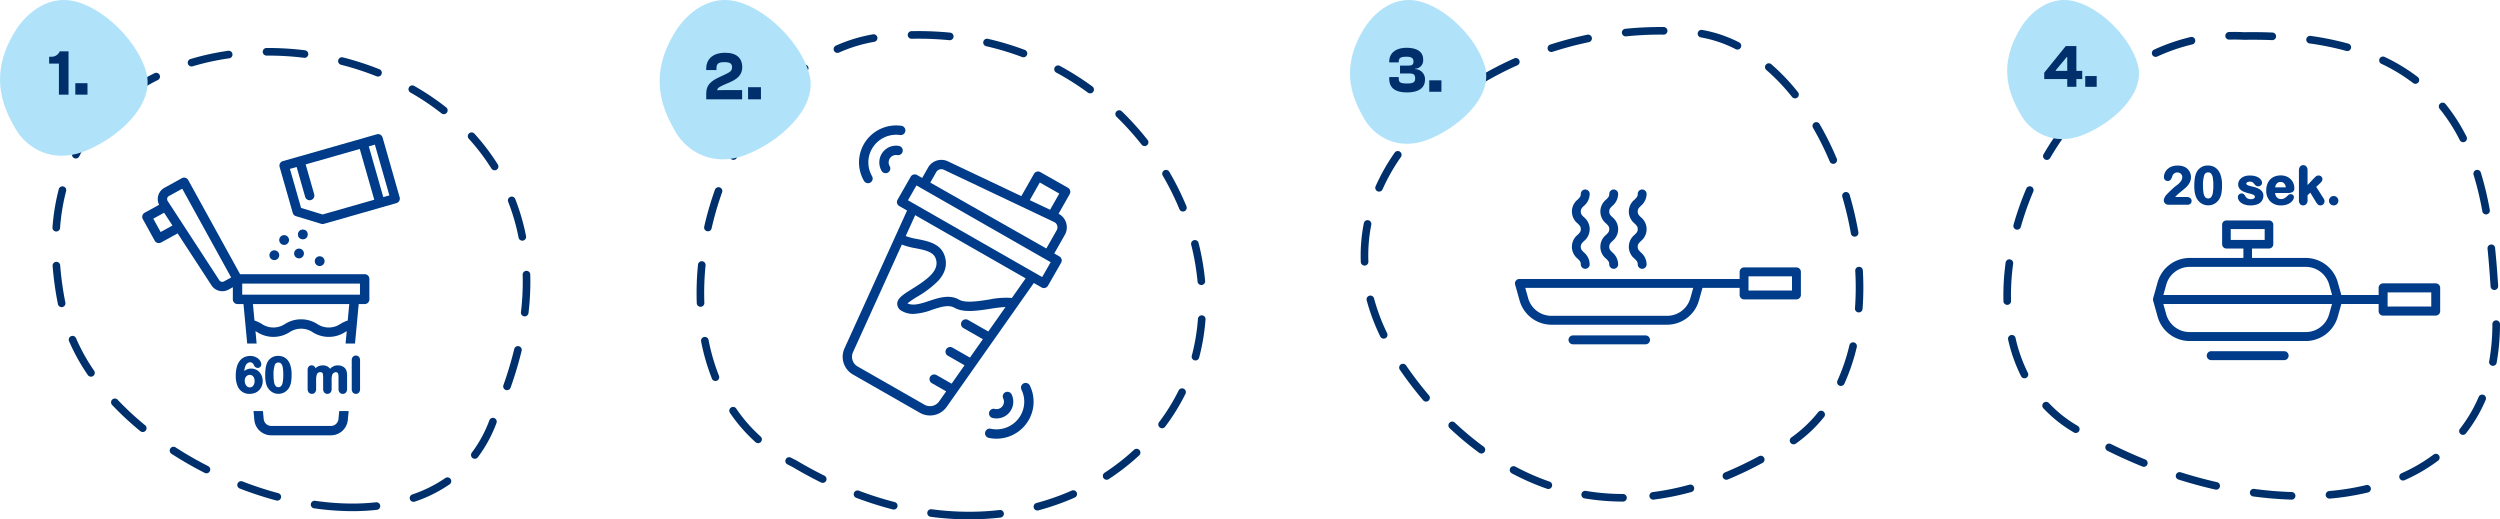 <svg xmlns="http://www.w3.org/2000/svg" width="657.418" height="136.572" viewBox="0 0 657.418 136.572">
  <g id="omelety" transform="translate(-1285.231 -1505.611)">
    <path id="Path_75" data-name="Path 75" d="M1377.9,1640.028h0a71.165,71.165,0,0,1-10.106-.75,1,1,0,0,1,.285-1.979,69.175,69.175,0,0,0,9.821.73h0a56.965,56.965,0,0,0,6.212-.332,1,1,0,0,1,.219,1.988A58.956,58.956,0,0,1,1377.9,1640.028Zm16.076-2.448a1,1,0,0,1-.321-1.948,34.8,34.8,0,0,0,8.677-4.31,1,1,0,1,1,1.139,1.644,36.808,36.808,0,0,1-9.175,4.561A1,1,0,0,1,1393.973,1637.58Zm-35.827-.319a1,1,0,0,1-.26-.035,95.344,95.344,0,0,1-9.6-3.144,1,1,0,1,1,.721-1.865,93.317,93.317,0,0,0,9.4,3.078,1,1,0,0,1-.259,1.966Zm-18.629-7.185a1,1,0,0,1-.453-.109,98.273,98.273,0,0,1-8.756-5.032,1,1,0,0,1,1.085-1.68,96.243,96.243,0,0,0,8.577,4.93,1,1,0,0,1-.454,1.892Zm70.572-3.82a1,1,0,0,1-.8-1.6,33.547,33.547,0,0,0,4.62-8.5,1,1,0,1,1,1.873.7,35.544,35.544,0,0,1-4.9,9.008A1,1,0,0,1,1410.088,1626.255Zm-87.323-7.038a1,1,0,0,1-.632-.226,79.076,79.076,0,0,1-7.42-6.885,1,1,0,1,1,1.454-1.373,77.083,77.083,0,0,0,7.232,6.71,1,1,0,0,1-.634,1.774Zm95.787-11a1,1,0,0,1-.942-1.335,97.114,97.114,0,0,0,2.844-9.477,1,1,0,1,1,1.943.473,99.037,99.037,0,0,1-2.9,9.673A1,1,0,0,1,1418.552,1608.212Zm-109.4-3.552a1,1,0,0,1-.826-.435,52.365,52.365,0,0,1-4.94-8.9,1,1,0,1,1,1.838-.789,50.348,50.348,0,0,0,4.752,8.558,1,1,0,0,1-.824,1.565Zm114.061-15.855a1.03,1.03,0,0,1-.117-.007,1,1,0,0,1-.877-1.109,68.455,68.455,0,0,0,.452-9.838,1,1,0,0,1,.971-1.028h.029a1,1,0,0,1,1,.972,70.468,70.468,0,0,1-.465,10.127A1,1,0,0,1,1423.209,1588.805Zm-121.778-2.434a1,1,0,0,1-.98-.805,84.638,84.638,0,0,1-1.392-10.018,1,1,0,1,1,1.994-.151,82.64,82.64,0,0,0,1.359,9.78,1,1,0,0,1-.982,1.195Zm121.143-17.477a1,1,0,0,1-.98-.808,54.555,54.555,0,0,0-2.74-9.416,1,1,0,1,1,1.862-.731,56.551,56.551,0,0,1,2.841,9.762,1,1,0,0,1-.982,1.193Zm-122.553-2.411c-.025,0-.05,0-.075,0a1,1,0,0,1-.923-1.071,55.843,55.843,0,0,1,1.647-10.036,1,1,0,1,1,1.934.508,53.849,53.849,0,0,0-1.587,9.676A1,1,0,0,1,1300.021,1566.484Zm115.271-16.095a1,1,0,0,1-.849-.47,55.15,55.15,0,0,0-5.932-7.812,1,1,0,1,1,1.48-1.345,57.158,57.158,0,0,1,6.147,8.1,1,1,0,0,1-.847,1.531Zm-110.131-3.1a1,1,0,0,1-.891-1.452,45.376,45.376,0,0,1,5.605-8.526,1,1,0,1,1,1.536,1.28,43.376,43.376,0,0,0-5.358,8.149A1,1,0,0,1,1305.161,1547.29Zm96.775-11.657a1,1,0,0,1-.618-.215,65.608,65.608,0,0,0-8.171-5.484,1,1,0,1,1,.989-1.739,67.618,67.618,0,0,1,8.42,5.652,1,1,0,0,1-.62,1.785Zm-84.1-3.6a1,1,0,0,1-.612-1.791,52.213,52.213,0,0,1,8.634-5.392,1,1,0,0,1,.892,1.79,50.21,50.21,0,0,0-8.3,5.184A1,1,0,0,1,1317.838,1532.036Zm66.792-6.29a1,1,0,0,1-.37-.071,76.311,76.311,0,0,0-9.383-3.041,1,1,0,0,1,.493-1.938,78.3,78.3,0,0,1,9.63,3.121,1,1,0,0,1-.37,1.929Zm-49.031-2.657a1,1,0,0,1-.287-1.958,67.86,67.86,0,0,1,9.907-2.165,1,1,0,1,1,.282,1.98,65.857,65.857,0,0,0-9.614,2.1A1,1,0,0,1,1335.6,1523.089Zm29.7-2.27a1.008,1.008,0,0,1-.124-.008,77.342,77.342,0,0,0-9.426-.582c-.143,0-.284,0-.428,0a1,1,0,0,1-.005-2,79.56,79.56,0,0,1,10.1.6,1,1,0,0,1-.121,1.993Z" fill="#00306b"/>
    <path id="Path_76" data-name="Path 76" d="M1289.463,1513.411c-7.11,11.2-3.973,19.715.048,26.411,2.744,4.568,9.288,8.825,17.682,5.663s19.119-12.032,16.439-21.116-13.242-18.574-21.344-18.753S1289.463,1513.411,1289.463,1513.411Z" fill="#b0e3fa"/>
    <g id="_1." data-name=" 1." style="mix-blend-mode: normal;isolation: isolate">
      <g id="Group_135" data-name="Group 135" style="mix-blend-mode: normal;isolation: isolate">
        <path id="Path_367" data-name="Path 367" d="M1300.72,1530.5v-8.159h-2.567v-1.819h.51a2.3,2.3,0,0,0,2.278-1.411h2.312V1530.5Z" fill="#002f6b"/>
        <path id="Path_368" data-name="Path 368" d="M1305.038,1530.5v-3.009h3.2v3.009Z" fill="#002f6b"/>
      </g>
    </g>
    <g id="Group_21" data-name="Group 21">
      <path id="Path_77" data-name="Path 77" d="M1370.464,1574.833a1.288,1.288,0,1,0-1.711.625A1.288,1.288,0,0,0,1370.464,1574.833Z" fill="#003c89"/>
      <path id="Path_78" data-name="Path 78" d="M1356.829,1573.89a1.287,1.287,0,1,0-.623-1.711A1.287,1.287,0,0,0,1356.829,1573.89Z" fill="#003c89"/>
      <path id="Path_79" data-name="Path 79" d="M1362.7,1571.726a1.287,1.287,0,1,0,1.711-.622h0A1.288,1.288,0,0,0,1362.7,1571.726Z" fill="#003c89"/>
      <path id="Path_80" data-name="Path 80" d="M1361.115,1569.273a1.288,1.288,0,1,0-1.711.625A1.288,1.288,0,0,0,1361.115,1569.273Z" fill="#003c89"/>
      <circle id="Ellipse_15" data-name="Ellipse 15" cx="1.287" cy="1.287" r="1.287" transform="translate(1363.582 1565.972)" fill="#003c89"/>
      <path id="Path_81" data-name="Path 81" d="M1385.842,1541.777a1.233,1.233,0,0,0-1.523-.849h0l-20.559,5.875h-.028l-4.122,1.178a1.235,1.235,0,0,0-.848,1.527h0l3.455,12.1a1.234,1.234,0,0,0,.829.842l6.652,2.024a1.263,1.263,0,0,0,.7.006l15.119-4.32h0l3.965-1.132a1.235,1.235,0,0,0,.849-1.525h0Zm-15.776,20.233-5.66-1.721-2.934-10.263,1.763-.505,2.241,7.849a1.239,1.239,0,0,0,1.187.9,1.178,1.178,0,0,0,.339-.048,1.234,1.234,0,0,0,.851-1.524v0l-2.243-7.849,14.229-4.066,3.813,13.349Zm15.961-4.562-3.815-13.349,1.6-.455,3.813,13.349Z" fill="#003c89"/>
    </g>
    <g id="_200_ml" data-name=" 200 ml" style="mix-blend-mode: normal;isolation: isolate">
      <g id="Group_136" data-name="Group 136" style="mix-blend-mode: normal;isolation: isolate">
        <path id="Path_369" data-name="Path 369" d="M1350.887,1609.187a3.288,3.288,0,0,1-3.235-2.2,6.935,6.935,0,0,1-.426-2.575,8.773,8.773,0,0,1,.255-2.2,4.752,4.752,0,0,1,.749-1.646,3.257,3.257,0,0,1,1.207-1.008,3.662,3.662,0,0,1,1.6-.341,3.324,3.324,0,0,1,1.535.344,2.634,2.634,0,0,1,1.018.862,1.858,1.858,0,0,1,.353,1.027.907.907,0,0,1-.257.628.88.88,0,0,1-.668.284,1.042,1.042,0,0,1-.63-.212,1.2,1.2,0,0,1-.415-.573,1.092,1.092,0,0,0-.384-.506.987.987,0,0,0-.6-.188,1.1,1.1,0,0,0-.555.163,1.51,1.51,0,0,0-.489.457,3.765,3.765,0,0,0-.462,1.678,2.682,2.682,0,0,1,1.8-.643,2.972,2.972,0,0,1,1.2.244,2.894,2.894,0,0,1,.97.7,3.154,3.154,0,0,1,.64,1.056,3.614,3.614,0,0,1,.223,1.259,3.5,3.5,0,0,1-.438,1.736,3.147,3.147,0,0,1-1.23,1.227A3.581,3.581,0,0,1,1350.887,1609.187Zm.025-4.995a1.22,1.22,0,0,0-.637.179,1.324,1.324,0,0,0-.494.519,1.687,1.687,0,0,0-.191.82,2.019,2.019,0,0,0,.4,1.29,1.137,1.137,0,0,0,.938.484,1.079,1.079,0,0,0,.883-.439,1.925,1.925,0,0,0,.369-1.233,2.089,2.089,0,0,0-.175-.9,1.252,1.252,0,0,0-.457-.541A1.143,1.143,0,0,0,1350.912,1604.192Z" fill="#003c89"/>
        <path id="Path_370" data-name="Path 370" d="M1349.211,1603.769a2.866,2.866,0,0,1,.94-.762,2.543,2.543,0,0,1,1.136-.248,2.719,2.719,0,0,1,1.114.226,2.681,2.681,0,0,1,.9.64,2.926,2.926,0,0,1,.593.982,3.352,3.352,0,0,1,.21,1.18,3.253,3.253,0,0,1-.41,1.625,2.9,2.9,0,0,1-1.142,1.139,3.336,3.336,0,0,1-1.66.409,3.061,3.061,0,0,1-3.025-2.059,6.713,6.713,0,0,1-.409-2.491,8.5,8.5,0,0,1,.247-2.146,4.5,4.5,0,0,1,.711-1.567,3.019,3.019,0,0,1,1.124-.94,3.423,3.423,0,0,1,1.5-.318,3.086,3.086,0,0,1,1.431.318,2.407,2.407,0,0,1,.934.787,1.635,1.635,0,0,1,.314.9.675.675,0,0,1-.2.473.65.65,0,0,1-.5.212.811.811,0,0,1-.495-.168.967.967,0,0,1-.337-.466,1.333,1.333,0,0,0-.463-.613,1.219,1.219,0,0,0-.737-.231,1.32,1.32,0,0,0-.669.193,1.735,1.735,0,0,0-.562.524A4.9,4.9,0,0,0,1349.211,1603.769Zm1.714,3.941a1.3,1.3,0,0,0,1.06-.523,2.139,2.139,0,0,0,.419-1.375,2.291,2.291,0,0,0-.2-.993,1.492,1.492,0,0,0-.539-.635,1.386,1.386,0,0,0-.756-.219,1.467,1.467,0,0,0-.752.21,1.534,1.534,0,0,0-.577.606,1.88,1.88,0,0,0-.22.929,2.251,2.251,0,0,0,.445,1.429A1.359,1.359,0,0,0,1350.925,1607.71Z" fill="#003c89"/>
        <path id="Path_371" data-name="Path 371" d="M1358.453,1609.175a3.136,3.136,0,0,1-1.861-.589,3.562,3.562,0,0,1-1.231-1.609,5.924,5.924,0,0,1-.3-1.217,9.96,9.96,0,0,1-.094-1.414,13.464,13.464,0,0,1,.1-1.756,5.867,5.867,0,0,1,.331-1.373,3.06,3.06,0,0,1,3-2.016,3.411,3.411,0,0,1,1.271.228,2.942,2.942,0,0,1,1.013.673,3.806,3.806,0,0,1,.727,1.077,7.523,7.523,0,0,1,.5,3.059,11.1,11.1,0,0,1-.13,1.828,4.421,4.421,0,0,1-.495,1.432,3.363,3.363,0,0,1-1.2,1.239A3.169,3.169,0,0,1,1358.453,1609.175Zm-.025-8.233a.95.95,0,0,0-.954.7,7.546,7.546,0,0,0-.311,2.52,11.038,11.038,0,0,0,.136,1.914,2.268,2.268,0,0,0,.419,1.047,1,1,0,0,0,1.461-.013,2.311,2.311,0,0,0,.416-1.058,11.678,11.678,0,0,0,.13-1.941,10.409,10.409,0,0,0-.136-1.859,2.129,2.129,0,0,0-.418-1.009A.927.927,0,0,0,1358.428,1600.942Z" fill="#003c89"/>
        <path id="Path_372" data-name="Path 372" d="M1361.691,1604.238a10.973,10.973,0,0,1-.127,1.791,4.18,4.18,0,0,1-.47,1.357,3.12,3.12,0,0,1-1.117,1.156,3.029,3.029,0,0,1-3.253-.14,3.323,3.323,0,0,1-1.153-1.51,5.667,5.667,0,0,1-.289-1.165,9.759,9.759,0,0,1-.091-1.381,13.21,13.21,0,0,1,.1-1.726,5.713,5.713,0,0,1,.318-1.321,2.839,2.839,0,0,1,2.793-1.872,3.2,3.2,0,0,1,1.187.212,2.731,2.731,0,0,1,.936.622,3.563,3.563,0,0,1,.682,1.013A7.268,7.268,0,0,1,1361.691,1604.238Zm-1.74-.127a10.6,10.6,0,0,0-.139-1.9,2.349,2.349,0,0,0-.47-1.117,1.15,1.15,0,0,0-.914-.378,1.175,1.175,0,0,0-1.165.845,7.691,7.691,0,0,0-.327,2.6,11.187,11.187,0,0,0,.14,1.955,2.442,2.442,0,0,0,.47,1.152,1.225,1.225,0,0,0,1.809-.016,2.518,2.518,0,0,0,.463-1.162A11.81,11.81,0,0,0,1359.951,1604.111Z" fill="#003c89"/>
        <path id="Path_373" data-name="Path 373" d="M1375.37,1609.187a1.054,1.054,0,0,1-.812-.349,1.4,1.4,0,0,1-.31-.969v-2.913a6.6,6.6,0,0,0-.045-.865.8.8,0,0,0-.2-.442.6.6,0,0,0-.468-.155.928.928,0,0,0-.526.166,1.151,1.151,0,0,0-.4.458,4.051,4.051,0,0,0-.166,1.447v2.3a1.4,1.4,0,0,1-.307.971,1.058,1.058,0,0,1-.821.347,1.039,1.039,0,0,1-.807-.348,1.411,1.411,0,0,1-.3-.97v-2.761a8.573,8.573,0,0,0-.043-.988.877.877,0,0,0-.189-.474.557.557,0,0,0-.449-.152.894.894,0,0,0-.915.452,3.936,3.936,0,0,0-.249,1.581v2.342a1.42,1.42,0,0,1-.3.966,1.039,1.039,0,0,1-.814.352,1.054,1.054,0,0,1-.812-.349,1.4,1.4,0,0,1-.31-.969v-4.957a1.306,1.306,0,0,1,.282-.893.976.976,0,0,1,.764-.33,1.031,1.031,0,0,1,.753.3,1,1,0,0,1,.261.462,2.93,2.93,0,0,1,.681-.476,2.789,2.789,0,0,1,1.244-.277,2.508,2.508,0,0,1,1.233.289,2.162,2.162,0,0,1,.691.613,3.047,3.047,0,0,1,.81-.62,2.621,2.621,0,0,1,1.214-.282,2.777,2.777,0,0,1,1.333.306,2.014,2.014,0,0,1,.864.9,3.829,3.829,0,0,1,.245,1.578v3.383a1.4,1.4,0,0,1-.306.971A1.06,1.06,0,0,1,1375.37,1609.187Z" fill="#003c89"/>
        <path id="Path_374" data-name="Path 374" d="M1372.215,1605.565v2.3a1.18,1.18,0,0,1-.248.819.838.838,0,0,1-.653.272.814.814,0,0,1-.638-.272,1.194,1.194,0,0,1-.245-.819v-2.761a8.789,8.789,0,0,0-.044-1.016,1.1,1.1,0,0,0-.241-.593.772.772,0,0,0-.622-.232,1.106,1.106,0,0,0-1.121.584,4.123,4.123,0,0,0-.269,1.676v2.342a1.2,1.2,0,0,1-.245.816.819.819,0,0,1-.644.275.834.834,0,0,1-.645-.275,1.179,1.179,0,0,1-.25-.816v-4.957a1.086,1.086,0,0,1,.225-.743.756.756,0,0,1,.594-.253.808.808,0,0,1,.593.237.888.888,0,0,1,.238.657v.165a3.038,3.038,0,0,1,.965-.794,2.55,2.55,0,0,1,1.143-.254,2.277,2.277,0,0,1,1.123.261,2.051,2.051,0,0,1,.775.787,3.012,3.012,0,0,1,.939-.79,2.394,2.394,0,0,1,1.111-.258,2.533,2.533,0,0,1,1.225.28,1.773,1.773,0,0,1,.768.8,3.665,3.665,0,0,1,.222,1.479v3.383a1.185,1.185,0,0,1-.247.819.908.908,0,0,1-1.3,0,1.179,1.179,0,0,1-.25-.816v-2.913a6.641,6.641,0,0,0-.048-.9,1.023,1.023,0,0,0-.257-.564.818.818,0,0,0-.635-.229,1.161,1.161,0,0,0-.651.2,1.393,1.393,0,0,0-.479.546A4.364,4.364,0,0,0,1372.215,1605.565Z" fill="#003c89"/>
        <path id="Path_375" data-name="Path 375" d="M1378.81,1609.187a1,1,0,0,1-.789-.35,1.367,1.367,0,0,1-.294-.929v-7.516a1.386,1.386,0,0,1,.287-.936,1.007,1.007,0,0,1,.8-.345,1.042,1.042,0,0,1,.8.337,1.361,1.361,0,0,1,.3.944v7.516a1.347,1.347,0,0,1-.3.944A1.048,1.048,0,0,1,1378.81,1609.187Z" fill="#003c89"/>
        <path id="Path_376" data-name="Path 376" d="M1377.953,1607.908v-7.516a1.164,1.164,0,0,1,.232-.787.787.787,0,0,1,.625-.268.82.82,0,0,1,.635.264,1.138,1.138,0,0,1,.241.791v7.516a1.128,1.128,0,0,1-.244.79.82.82,0,0,1-.632.262.782.782,0,0,1-.619-.272A1.154,1.154,0,0,1,1377.953,1607.908Z" fill="#003c89"/>
      </g>
    </g>
    <g id="Group_22" data-name="Group 22">
      <path id="Path_82" data-name="Path 82" d="M1374.438,1613.708l-.2,2.094a1.993,1.993,0,0,1-1.993,1.816h-15.677a1.994,1.994,0,0,1-1.993-1.814l-.2-2.1h-2.481l.219,2.325a4.452,4.452,0,0,0,4.45,4.053h15.681a4.451,4.451,0,0,0,4.451-4.053l.219-2.325Z" fill="#003c89"/>
      <path id="Path_83" data-name="Path 83" d="M1346.457,1584.341a1.233,1.233,0,0,0,1.231,1.233h1.574l.974,10.38h2.479l-.3-3.263c.147.08.294.168.45.261a7.908,7.908,0,0,0,8.537,0,5.464,5.464,0,0,1,6.022,0,7.911,7.911,0,0,0,8.539,0c.156-.093.3-.181.448-.261l-.305,3.262h2.481l.972-10.38h1.572a1.234,1.234,0,0,0,1.235-1.233v-5.393a1.235,1.235,0,0,0-1.235-1.235h-32.767l-13.637-24.754a1.235,1.235,0,0,0-1.679-.486l-4.577,2.523a3.389,3.389,0,0,0-1.406,4.467l-3.792,2.09a1.236,1.236,0,0,0-.486,1.677l3.123,5.667a1.234,1.234,0,0,0,.738.591,1.332,1.332,0,0,0,.343.048,1.246,1.246,0,0,0,.6-.154l4.349-2.4,8.907,13.671a3.406,3.406,0,0,0,2.854,1.536,3.363,3.363,0,0,0,1.626-.419l1.138-.627Zm30.213,5.553a8.748,8.748,0,0,0-1.972.934,5.46,5.46,0,0,1-6.02,0,7.907,7.907,0,0,0-8.539,0,5.46,5.46,0,0,1-6.02,0,8.748,8.748,0,0,0-1.969-.934l-.406-4.32h25.331Zm-27.745-9.711h30.967v2.923h-30.966Zm-21.453-13.56-1.932-3.506,2.849-1.568,2.19,3.363Zm16.653,12.99a.923.923,0,0,1-1.216-.3l-13.581-20.841a.925.925,0,0,1,.271-1.279c.018-.012.038-.023.057-.034l3.5-1.925,12.859,23.343Z" fill="#003c89"/>
    </g>
    <path id="Path_84" data-name="Path 84" d="M1872.744,1514.007c.886,0,1.749.022,2.638.069.729-.011,1.464-.017,2.186-.017h.01c1.767,0,3.519.035,5.208.105a1,1,0,0,1-.041,2h-.042c-1.661-.069-3.386-.1-5.125-.1h-.01c-.722,0-1.458.006-2.188.018h-.034l-.034,0c-.866-.046-1.706-.068-2.567-.068-.432,0-.87.006-1.3.017a1,1,0,0,1-.054-2C1871.838,1514.013,1872.294,1514.007,1872.744,1514.007Zm19.956,1.034a1.011,1.011,0,0,1,.14.01,78.328,78.328,0,0,1,9.919,2.024,1,1,0,1,1-.532,1.928,76.326,76.326,0,0,0-9.665-1.971,1,1,0,0,1,.138-1.99Zm-31.182.275a1,1,0,0,1,.23,1.973,49.6,49.6,0,0,0-9.249,3.2,1,1,0,0,1-.835-1.817,51.6,51.6,0,0,1,9.623-3.326A1,1,0,0,1,1861.519,1515.316Zm50.352,5.159a1,1,0,0,1,.426.1,47.889,47.889,0,0,1,8.719,5.281,1,1,0,0,1-1.218,1.587,45.894,45.894,0,0,0-8.355-5.059,1,1,0,0,1,.427-1.9Zm-68.445,3.085a1,1,0,0,1,.574,1.82,62.07,62.07,0,0,0-7.572,6.27,1,1,0,0,1-1.391-1.437,64.076,64.076,0,0,1,7.817-6.472A1,1,0,0,1,1843.426,1523.56Zm84.133,9.041a1,1,0,0,1,.777.37,47.686,47.686,0,0,1,5.516,8.574,1,1,0,1,1-1.786.9,45.678,45.678,0,0,0-5.283-8.214,1,1,0,0,1,.776-1.63Zm-98.483,4.782a1,1,0,0,1,.79,1.613,75.807,75.807,0,0,0-5.514,8.177,1,1,0,1,1-1.727-1.009,77.814,77.814,0,0,1,5.661-8.393A1,1,0,0,1,1829.076,1537.382Zm107.577,12.892a1,1,0,0,1,.955.706,84.4,84.4,0,0,1,2.361,9.834,1,1,0,0,1-1.968.358,82.422,82.422,0,0,0-2.3-9.6,1,1,0,0,1,.956-1.295ZM1819,1554.6a1,1,0,0,1,.92,1.392,77.12,77.12,0,0,0-3.28,9.3,1,1,0,0,1-1.925-.542,79.119,79.119,0,0,1,3.365-9.546A1,1,0,0,1,1819,1554.6Zm121.364,15.3a1,1,0,0,1,.993.9c.3,2.9.551,5.987.811,10.005a1,1,0,1,1-2,.129c-.258-3.992-.506-7.054-.8-9.928a1,1,0,0,1,1-1.1Zm-126.73,3.909a1,1,0,0,1,.992,1.134,61.338,61.338,0,0,0-.556,9.813,1,1,0,0,1-.973,1.026h-.027a1,1,0,0,1-1-.974,63.342,63.342,0,0,1,.573-10.134A1,1,0,0,1,1813.636,1573.8Zm128.013,16.046h0a1,1,0,0,1,1,1,57.973,57.973,0,0,1-.876,10.125,1,1,0,1,1-1.968-.355,55.992,55.992,0,0,0,.844-9.775A1,1,0,0,1,1941.649,1589.85Zm-127.372,3.839a1,1,0,0,1,.974.78,40.091,40.091,0,0,0,3.246,9.175,1,1,0,0,1-1.786.9,42.091,42.091,0,0,1-3.41-9.632,1,1,0,0,1,.976-1.221Zm123.69,15.681a1,1,0,0,1,.919,1.392,39.318,39.318,0,0,1-5.189,8.818,1,1,0,1,1-1.575-1.233,37.316,37.316,0,0,0,4.924-8.37A1,1,0,0,1,1937.967,1609.37Zm-114.677,1.906a1,1,0,0,1,.73.316,33.178,33.178,0,0,0,7.048,5.688l.547.329a1,1,0,1,1-1.026,1.717l-.555-.334a35.185,35.185,0,0,1-7.472-6.032,1,1,0,0,1,.729-1.684Zm16.586,10.984a1,1,0,0,1,.445.1c2.954,1.469,6,2.84,9.046,4.075a1,1,0,0,1-.751,1.854c-3.1-1.254-6.186-2.646-9.185-4.138a1,1,0,0,1,.446-1.9Zm85.906,2.677a1,1,0,0,1,.6,1.8,45.156,45.156,0,0,1-8.813,5.145,1,1,0,0,1-.813-1.828,43.145,43.145,0,0,0,8.423-4.915A1,1,0,0,1,1925.781,1624.937Zm-67.386,4.819a1,1,0,0,1,.3.047c3.175,1,6.394,1.879,9.567,2.6a1,1,0,0,1-.443,1.95c-3.227-.734-6.5-1.623-9.727-2.644a1,1,0,0,1,.3-1.954Zm49.3,3.384a1,1,0,0,1,.232,1.973,69.567,69.567,0,0,1-10.009,1.609,1,1,0,1,1-.177-1.992,67.56,67.56,0,0,0,9.72-1.562A1.007,1.007,0,0,1,1907.7,1633.14Zm-29.818,1.021a1,1,0,0,1,.134.009,97.429,97.429,0,0,0,9.859.825,1,1,0,0,1-.031,2h-.032a99.49,99.49,0,0,1-10.063-.842,1,1,0,0,1,.132-1.991Z" fill="#00306b"/>
    <path id="Path_85" data-name="Path 85" d="M1816.83,1512.578c-6.35,10-3.548,17.6.043,23.585,2.45,4.078,8.295,7.879,15.79,5.055s17.074-10.745,14.68-18.855-11.827-16.589-19.06-16.749S1816.83,1512.578,1816.83,1512.578Z" fill="#b0e3fa"/>
    <g id="_4." data-name=" 4." style="mix-blend-mode: normal;isolation: isolate">
      <g id="Group_137" data-name="Group 137" style="mix-blend-mode: normal;isolation: isolate">
        <path id="Path_377" data-name="Path 377" d="M1828.849,1528.441v-2.033H1822.8v-1.681l5.666-7.011h2.785v6.532h1.537v2.16h-1.537v2.033Zm0-4.193v-3.619h-.145l-2.881,3.458v.161Z" fill="#002f6b"/>
        <path id="Path_378" data-name="Path 378" d="M1833.582,1528.441v-2.833h3.009v2.833Z" fill="#002f6b"/>
      </g>
    </g>
    <path id="Path_97" data-name="Path 97" d="M1566.066,1554.988l-7.257-4.121a1.226,1.226,0,0,0-1.671.457l0,0-3.33,5.862-19.32-9.156a4.026,4.026,0,0,0-5.2,1.643l-1.55,2.73-1.352-.773a1.229,1.229,0,0,0-1.675.456l-3.451,6.037a1.223,1.223,0,0,0,.448,1.67l.008.005,2.047,1.171-16.444,36.224a5.376,5.376,0,0,0,2.235,6.919l17.549,10.037h0a5.38,5.38,0,0,0,7.1-1.582l2.558-3.636a1.118,1.118,0,0,0,.149-.2l.015-.03,4.655-6.616a1.156,1.156,0,0,0,.153-.209l.017-.034,4.659-6.624a1.048,1.048,0,0,0,.144-.2l.013-.024,10.527-14.962,2.047,1.171a1.229,1.229,0,0,0,1.675-.456l3.453-6.037a1.227,1.227,0,0,0-.456-1.675l-1.346-.769,2.781-4.9a4.009,4.009,0,0,0-1.506-5.466c-.048-.027-.1-.053-.145-.078l2.937-5.169A1.228,1.228,0,0,0,1566.066,1554.988Zm-33.875,56.175a2.932,2.932,0,0,1-3.871.863h0l-17.552-10.041a2.93,2.93,0,0,1-1.219-3.772l12.84-28.287a18.455,18.455,0,0,0,3.585.958c2.375.467,4.618.911,5.275,2.6,1.229,3.167-2.05,5.537-6.134,8.086-2.4,1.5-3.979,2.487-3.948,3.989a2.168,2.168,0,0,0,1.275,1.858,5.809,5.809,0,0,0,2.943.745,16.255,16.255,0,0,0,4.943-1.081c2.23-.736,4.336-1.43,5.9-.536,2.37,1.354,5.979.8,9.468.265a38.5,38.5,0,0,1,3.961-.476l-4.539,6.454-5.3-3.027a1.228,1.228,0,0,0-1.278,2.1c.019.012.039.023.059.034l5.094,2.913-3.4,4.84-4.614-2.639a1.228,1.228,0,0,0-1.219,2.131l4.414,2.525-3.4,4.837-3.945-2.246a1.228,1.228,0,1,0-1.279,2.1l.06.034,3.735,2.138Zm19.13-27.2a21.4,21.4,0,0,0-6,.42c-2.93.45-6.252.96-7.877.03-2.512-1.438-5.367-.5-7.886.336-2.136.7-4.157,1.371-5.7.641a24.177,24.177,0,0,1,2.553-1.74,26.307,26.307,0,0,0,5.531-4.187c1.979-2.177,2.514-4.489,1.591-6.868-1.145-2.952-4.3-3.574-7.087-4.123a17.133,17.133,0,0,1-3.044-.786l2.493-5.492,29.049,16.614Zm7.968-5.5-20.332-11.628-13.01-7.443h0l-1.953-1.117,2.233-3.905,35.294,20.188Zm3.817-12.308-2.721,4.794-30.519-17.326,1.552-2.734a1.562,1.562,0,0,1,2.017-.635l28.986,13.735a1.552,1.552,0,0,1,.739,2.067c-.017.035-.035.069-.054.1Zm-1.737-5.386-5.337-2.53,2.633-4.635,5.122,2.909Z" fill="#003c89"/>
    <path id="Path_98" data-name="Path 98" d="M1540.044,1642.183h0a77.545,77.545,0,0,1-10.1-.672,1,1,0,1,1,.262-1.983,75.552,75.552,0,0,0,9.839.655h0a70.785,70.785,0,0,0,8.063-.458,1,1,0,1,1,.229,1.987A72.777,72.777,0,0,1,1540.044,1642.183Zm17.993-2.329a1,1,0,0,1-.258-1.966,63.835,63.835,0,0,0,9.276-3.27,1,1,0,0,1,.81,1.829,65.822,65.822,0,0,1-9.568,3.372A1,1,0,0,1,1558.036,1639.854Zm-37.776-.245a1,1,0,0,1-.25-.032,92.632,92.632,0,0,1-9.631-3.058,1,1,0,0,1,.707-1.871,90.62,90.62,0,0,0,9.422,2.992,1,1,0,0,1-.248,1.969Zm-18.689-7.024a1,1,0,0,1-.443-.1c-2.494-1.236-5.01-2.6-7.48-4.069-.453-.221-.907-.452-1.349-.687a1,1,0,1,1,.938-1.766c.434.23.879.457,1.324.673l.037.018.035.021c2.438,1.447,4.922,2.8,7.383,4.018a1,1,0,0,1-.445,1.9Zm74.67-.815a1,1,0,0,1-.547-1.838,58.462,58.462,0,0,0,7.746-6.036,1,1,0,0,1,1.359,1.468,60.468,60.468,0,0,1-8.011,6.243A1,1,0,0,1,1576.241,1631.771Zm-91.662-9.624a1,1,0,0,1-.667-.255,42.1,42.1,0,0,1-6.72-7.7,1,1,0,1,1,1.654-1.124,40.1,40.1,0,0,0,6.4,7.333,1,1,0,0,1-.667,1.745Zm106.244-3.917a1,1,0,0,1-.8-1.6,52.478,52.478,0,0,0,5.153-8.333,1,1,0,1,1,1.793.886,54.476,54.476,0,0,1-5.35,8.652A1,1,0,0,1,1590.823,1618.229ZM1473.369,1605.8a1,1,0,0,1-.93-.631,55.174,55.174,0,0,1-2.839-9.767,1,1,0,0,1,1.963-.383,53.162,53.162,0,0,0,2.735,9.412,1,1,0,0,1-.929,1.37ZM1599.6,1600.4a1,1,0,0,1-.967-1.258c.094-.354.186-.713.272-1.068a53.679,53.679,0,0,0,1.346-8.6,1,1,0,1,1,1.994.15,55.682,55.682,0,0,1-1.4,8.92c-.09.37-.185.744-.283,1.112A1,1,0,0,1,1599.6,1600.4Zm-130.145-14.112a1,1,0,0,1-1-.963,74.941,74.941,0,0,1,.328-10.123,1,1,0,0,1,1.99.2,72.911,72.911,0,0,0-.319,9.852,1,1,0,0,1-.963,1.036Zm131.689-5.725a1,1,0,0,1-.995-.907,64.061,64.061,0,0,0-1.675-9.693,1,1,0,0,1,1.939-.489,66.073,66.073,0,0,1,1.727,10,1,1,0,0,1-.9,1.089C1601.208,1580.558,1601.177,1580.56,1601.146,1580.56Zm-129.756-14.126a1,1,0,0,1-.976-1.221,84.747,84.747,0,0,1,2.824-9.712,1,1,0,1,1,1.884.672,82.771,82.771,0,0,0-2.757,9.482A1,1,0,0,1,1471.39,1566.434Zm124.913-5.2a1,1,0,0,1-.925-.619,71.488,71.488,0,0,0-4.385-8.825,1,1,0,0,1,1.726-1.011,73.506,73.506,0,0,1,4.508,9.073,1,1,0,0,1-.924,1.382Zm-118.2-13.585a1,1,0,0,1-.893-1.449,76.163,76.163,0,0,1,5.13-8.731,1,1,0,1,1,1.651,1.128,74.18,74.18,0,0,0-4.994,8.5A1,1,0,0,1,1478.1,1547.646Zm108.127-3.622a1,1,0,0,1-.787-.382,73.066,73.066,0,0,0-6.6-7.322,1,1,0,1,1,1.392-1.437,75.059,75.059,0,0,1,6.781,7.523,1,1,0,0,1-.786,1.618Zm-96.831-12.8a1,1,0,0,1-.73-1.683,56.055,56.055,0,0,1,7.576-6.782,1,1,0,0,1,1.188,1.609,54.055,54.055,0,0,0-7.3,6.54A1,1,0,0,1,1489.4,1531.222Zm82.506-1.068a1,1,0,0,1-.591-.194,72.173,72.173,0,0,0-8.326-5.272,1,1,0,1,1,.952-1.759,74.177,74.177,0,0,1,8.557,5.419,1,1,0,0,1-.592,1.806Zm-17.534-9.489a1,1,0,0,1-.352-.064,74.224,74.224,0,0,0-9.441-2.842,1,1,0,1,1,.448-1.949,76.231,76.231,0,0,1,9.7,2.918,1,1,0,0,1-.352,1.936Zm-48.922-1.151a1,1,0,0,1-.406-1.914,41.252,41.252,0,0,1,9.779-2.975,1,1,0,0,1,.337,1.971,39.248,39.248,0,0,0-9.3,2.832A1,1,0,0,1,1505.451,1519.514Zm29.49-3.337c-.033,0-.066,0-.1-.005-2.646-.261-5.364-.394-8.078-.394-.593,0-1.195.006-1.79.019h-.021a1,1,0,0,1-.02-2c.609-.013,1.225-.019,1.832-.019,2.78,0,5.564.136,8.275.4a1,1,0,0,1-.1,2Z" fill="#00306b"/>
    <path id="Path_99" data-name="Path 99" d="M1463.024,1513.593c-7.275,11.453-4.067,20.168.05,27.021,2.807,4.672,9.5,9.027,18.09,5.791s19.561-12.31,16.816-21.6-13.548-19.006-21.834-19.189S1463.024,1513.593,1463.024,1513.593Z" fill="#b0e3fa"/>
    <g id="_2." data-name=" 2." style="mix-blend-mode: normal;isolation: isolate">
      <g id="Group_138" data-name="Group 138" style="mix-blend-mode: normal;isolation: isolate">
        <path id="Path_379" data-name="Path 379" d="M1470.95,1531.73v-1.62c0-2.341,1.585-3.314,3.26-4.124l2.088-.99c1.063-.5,1.44-.9,1.44-1.693,0-.864-.4-1.35-2-1.35-1.747,0-2.106.486-2.106,1.783v.306h-2.7v-.289c0-2.34,1.441-4.267,5.024-4.267,3.187,0,4.466,1.621,4.466,3.8,0,2.089-1.477,3.15-3.043,3.852l-1.819.793c-.99.45-1.729.828-1.729,1.4l1.945-.036h4.609v2.431Z" fill="#002f6b"/>
        <path id="Path_380" data-name="Path 380" d="M1481.948,1531.73v-3.187h3.386v3.187Z" fill="#002f6b"/>
      </g>
    </g>
    <path id="Path_100" data-name="Path 100" d="M1513.494,1553.787a1.225,1.225,0,0,0,1.061-1.839,7.239,7.239,0,0,1,.269-7.686,7.32,7.32,0,0,1,7.081-3.143,1.227,1.227,0,0,0,.411-2.419c-.02,0-.04-.007-.06-.009a9.782,9.782,0,0,0-9.468,4.2,9.673,9.673,0,0,0-.36,10.28A1.224,1.224,0,0,0,1513.494,1553.787Z" fill="#003c89"/>
    <path id="Path_101" data-name="Path 101" d="M1521.194,1546.4a1.227,1.227,0,1,0,.413-2.42h0a4.4,4.4,0,0,0-4.56,6.53,1.228,1.228,0,0,0,2.159-1.172c-.01-.017-.019-.034-.03-.051a1.947,1.947,0,0,1,2.017-2.887Z" fill="#003c89"/>
    <path id="Path_102" data-name="Path 102" d="M1554.408,1606.431a1.227,1.227,0,0,0-.571,1.639v0a7.231,7.231,0,0,1-.81,7.649,7.323,7.323,0,0,1-7.285,2.635,1.228,1.228,0,0,0-.521,2.4h0a9.545,9.545,0,0,0,2.043.219,9.8,9.8,0,0,0,7.7-3.744,9.667,9.667,0,0,0,1.083-10.228,1.226,1.226,0,0,0-1.636-.574Z" fill="#003c89"/>
    <path id="Path_103" data-name="Path 103" d="M1546.83,1613.137a1.228,1.228,0,0,0-.642,2.37.587.587,0,0,0,.059.015,4.4,4.4,0,0,0,5.008-6.193,1.228,1.228,0,0,0-2.211,1.07,1.945,1.945,0,0,1-2.213,2.739Z" fill="#003c89"/>
    <path id="Path_104" data-name="Path 104" d="M1712.029,1637.513a61.068,61.068,0,0,1-10.121-.843,1,1,0,0,1,.333-1.972,59.057,59.057,0,0,0,9.788.815,1,1,0,0,1,0,2Zm7.941-.507a1,1,0,0,1-.124-1.992,69.219,69.219,0,0,0,9.654-1.948,1,1,0,0,1,.531,1.928,71.225,71.225,0,0,1-9.934,2A.993.993,0,0,1,1719.97,1637.006Zm-27.572-2.8a1,1,0,0,1-.328-.055,65.144,65.144,0,0,1-9.293-4.072,1,1,0,1,1,.941-1.765,63.122,63.122,0,0,0,9.006,3.947,1,1,0,0,1-.328,1.945Zm46.815-2.434a1,1,0,0,1-.382-1.924,96.047,96.047,0,0,0,8.927-4.261,1,1,0,1,1,.951,1.759,98,98,0,0,1-9.114,4.35A1,1,0,0,1,1739.214,1631.771Zm-64.421-6.9a1,1,0,0,1-.589-.193,81.551,81.551,0,0,1-7.774-6.476,1,1,0,0,1,1.372-1.456,79.528,79.528,0,0,0,7.583,6.317,1,1,0,0,1-.591,1.807Zm82.092-2.416a1,1,0,0,1-.576-1.818,34.25,34.25,0,0,0,7.046-6.641,1,1,0,1,1,1.562,1.25,36.249,36.249,0,0,1-7.458,7.028A1,1,0,0,1,1756.885,1622.455Zm-96.645-11.234a1,1,0,0,1-.763-.353,99.6,99.6,0,0,1-6.132-8.022,1,1,0,1,1,1.648-1.133,97.616,97.616,0,0,0,6.009,7.861,1,1,0,0,1-.762,1.647Zm109.09-4.117a1,1,0,0,1-.909-1.416,50,50,0,0,0,3.137-9.27,1,1,0,1,1,1.946.46,52,52,0,0,1-3.265,9.642A1,1,0,0,1,1769.33,1607.1ZM1649.1,1594.666a1,1,0,0,1-.9-.564,53.62,53.62,0,0,1-3.579-9.524,1,1,0,0,1,1.932-.516,51.616,51.616,0,0,0,3.446,9.167,1,1,0,0,1-.9,1.437Zm124.928-6.9c-.025,0-.05,0-.076,0a1,1,0,0,1-.923-1.072,75.349,75.349,0,0,0,.071-9.862,1,1,0,0,1,2-.114,77.358,77.358,0,0,1-.073,10.125A1,1,0,0,1,1774.031,1587.771Zm-129.955-12.314a1,1,0,0,1-1-.961,43.731,43.731,0,0,1,.8-10.179,1,1,0,0,1,1.962.388,41.727,41.727,0,0,0-.76,9.713,1,1,0,0,1-.96,1.038Zm128.866-7.606a1,1,0,0,1-.984-.827,89.081,89.081,0,0,0-2.251-9.624,1,1,0,1,1,1.919-.563,91.071,91.071,0,0,1,2.3,9.841,1,1,0,0,1-.986,1.173ZM1647.879,1556a1,1,0,0,1-.914-1.4,52.786,52.786,0,0,1,5.023-8.853,1,1,0,0,1,1.639,1.146,50.794,50.794,0,0,0-4.833,8.516A1,1,0,0,1,1647.879,1556Zm119.437-7.3a1,1,0,0,1-.922-.611,79.127,79.127,0,0,0-4.387-8.84,1,1,0,1,1,1.731-1,81.111,81.111,0,0,1,4.5,9.064,1,1,0,0,1-.921,1.389Zm-108.114-9.058a1,1,0,0,1-.715-1.7,72.5,72.5,0,0,1,7.589-6.714,1,1,0,1,1,1.219,1.585,70.516,70.516,0,0,0-7.379,6.528A1,1,0,0,1,1659.2,1539.643Zm98.061-8.162a1,1,0,0,1-.783-.377,52.97,52.97,0,0,0-6.764-7.093,1,1,0,1,1,1.307-1.514,54.96,54.96,0,0,1,7.021,7.361,1,1,0,0,1-.781,1.623Zm-82.288-4.043a1,1,0,0,1-.508-1.862,90.165,90.165,0,0,1,8.987-4.625,1,1,0,0,1,.815,1.826,88.155,88.155,0,0,0-8.787,4.522A1,1,0,0,1,1674.974,1527.439Zm18.22-8.15a1,1,0,0,1-.308-1.952,96.558,96.558,0,0,1,9.76-2.6,1,1,0,0,1,.413,1.957,94.5,94.5,0,0,0-9.557,2.546A1,1,0,0,1,1693.194,1519.288Zm48.922-.638a1,1,0,0,1-.453-.109,32.532,32.532,0,0,0-9.157-3.091,1,1,0,1,1,.344-1.97,34.525,34.525,0,0,1,9.721,3.279,1,1,0,0,1-.454,1.891Zm-29.388-3.474a1,1,0,0,1-.1-1.995,91.1,91.1,0,0,1,9.137-.465c.319,0,.641,0,.959.005a1,1,0,0,1-.011,2h-.011c-.311,0-.626-.005-.938-.005a89.085,89.085,0,0,0-8.936.455Q1712.779,1515.176,1712.728,1515.176Z" fill="#00306b"/>
    <path id="Path_105" data-name="Path 105" d="M1644.138,1512.813c-6.564,10.334-3.669,18.2.045,24.381,2.533,4.215,8.572,8.145,16.323,5.225s17.65-11.108,15.173-19.491-12.224-17.149-19.7-17.314S1644.138,1512.813,1644.138,1512.813Z" fill="#b0e3fa"/>
    <g id="_3." data-name=" 3." style="mix-blend-mode: normal;isolation: isolate">
      <g id="Group_139" data-name="Group 139" style="mix-blend-mode: normal;isolation: isolate">
        <path id="Path_381" data-name="Path 381" d="M1650.554,1526.257v-.374h2.5v.34c0,1.037.391,1.342,2.21,1.342,1.393,0,2.107-.238,2.107-1.292,0-1.122-.475-1.342-1.58-1.342h-2.4v-2.075h2.125c1.019,0,1.411-.2,1.411-1.121,0-.9-.647-1.207-1.836-1.207-1.513,0-2.04.306-2.04,1.343v.153h-2.5v-.187c0-2.261,1.684-3.654,4.606-3.654,2.687,0,4.319,1.037,4.319,3.076a2.2,2.2,0,0,1-2.143,2.43v.1a2.627,2.627,0,0,1,2.618,2.821c0,2.21-1.818,3.3-4.691,3.3C1651.829,1529.911,1650.554,1528.518,1650.554,1526.257Z" fill="#002f6b"/>
        <path id="Path_382" data-name="Path 382" d="M1661.077,1529.741v-3.009h3.2v3.009Z" fill="#002f6b"/>
      </g>
    </g>
    <g id="Group_140" data-name="Group 140">
      <path id="Path_383" data-name="Path 383" d="M1855.53,1559.456a1.288,1.288,0,0,1-.941-.343,1.111,1.111,0,0,1-.347-.812,1.857,1.857,0,0,1,.2-.732,2.509,2.509,0,0,1,.436-.686c.593-.615,1.135-1.15,1.614-1.591a10.55,10.55,0,0,1,1.049-.886,5.681,5.681,0,0,0,.872-.745,2.838,2.838,0,0,0,.515-.742,1.7,1.7,0,0,0,.17-.71,1.22,1.22,0,0,0-.172-.647,1.178,1.178,0,0,0-.466-.441,1.37,1.37,0,0,0-.659-.161,1.335,1.335,0,0,0-1.185.665,2.994,2.994,0,0,0-.2.5,2.529,2.529,0,0,1-.391.756.926.926,0,0,1-.754.324.971.971,0,0,1-.714-.287,1.028,1.028,0,0,1-.287-.761,2.769,2.769,0,0,1,.223-1.048,2.994,2.994,0,0,1,.669-.983,3.274,3.274,0,0,1,1.118-.708,4.226,4.226,0,0,1,1.562-.266,4.519,4.519,0,0,1,1.836.34,2.867,2.867,0,0,1,.894.638,2.977,2.977,0,0,1,.6.937,2.936,2.936,0,0,1,.214,1.1,3.076,3.076,0,0,1-.444,1.624,4.875,4.875,0,0,1-.88,1.113q-.429.387-1.441,1.213a10.592,10.592,0,0,0-1.348,1.244l-.054.063h3.038a1.492,1.492,0,0,1,.935.262.931.931,0,0,1,.361.76.994.994,0,0,1-.281.711,1.087,1.087,0,0,1-.821.3Z" fill="#003c89"/>
      <path id="Path_384" data-name="Path 384" d="M1856.766,1557.653h3.486a1.268,1.268,0,0,1,.8.214.7.7,0,0,1,.274.581.77.77,0,0,1-.217.554.872.872,0,0,1-.658.227h-4.916a1.062,1.062,0,0,1-.781-.277.886.886,0,0,1-.28-.651,1.659,1.659,0,0,1,.18-.638,2.305,2.305,0,0,1,.394-.625q.888-.921,1.6-1.58a10.494,10.494,0,0,1,1.022-.864,5.915,5.915,0,0,0,.911-.779,3.078,3.078,0,0,0,.555-.8,1.9,1.9,0,0,0,.19-.805,1.444,1.444,0,0,0-.2-.764,1.41,1.41,0,0,0-.553-.525,1.616,1.616,0,0,0-.766-.187,1.56,1.56,0,0,0-1.375.768,3.307,3.307,0,0,0-.225.548,2.27,2.27,0,0,1-.353.688.706.706,0,0,1-.578.241.751.751,0,0,1-.554-.221.812.812,0,0,1-.221-.6,2.535,2.535,0,0,1,.207-.962,2.743,2.743,0,0,1,.619-.908,3.043,3.043,0,0,1,1.042-.658,3.984,3.984,0,0,1,1.478-.251,4.274,4.274,0,0,1,1.744.321,2.629,2.629,0,0,1,.821.588,2.766,2.766,0,0,1,.749,1.883,2.837,2.837,0,0,1-.412,1.506,4.636,4.636,0,0,1-.838,1.062q-.428.385-1.432,1.206a10.736,10.736,0,0,0-1.38,1.276A3.77,3.77,0,0,0,1856.766,1557.653Z" fill="#003c89"/>
      <path id="Path_385" data-name="Path 385" d="M1865.916,1559.609a3.29,3.29,0,0,1-1.951-.616,3.738,3.738,0,0,1-1.292-1.69,6.249,6.249,0,0,1-.317-1.278,10.442,10.442,0,0,1-.1-1.484,14.224,14.224,0,0,1,.108-1.847,6.289,6.289,0,0,1,.348-1.442,3.215,3.215,0,0,1,3.15-2.114,3.588,3.588,0,0,1,1.333.239,3.115,3.115,0,0,1,1.063.706,3.975,3.975,0,0,1,.762,1.129,7.923,7.923,0,0,1,.528,3.215,11.619,11.619,0,0,1-.137,1.921,4.569,4.569,0,0,1-.52,1.5,3.512,3.512,0,0,1-1.257,1.3A3.325,3.325,0,0,1,1865.916,1559.609Zm-.026-8.663a1.009,1.009,0,0,0-1.014.744,7.906,7.906,0,0,0-.329,2.657,11.611,11.611,0,0,0,.143,2.016,2.39,2.39,0,0,0,.444,1.107,1.065,1.065,0,0,0,1.555-.014,2.443,2.443,0,0,0,.44-1.119,12.3,12.3,0,0,0,.137-2.044,10.946,10.946,0,0,0-.143-1.958,2.263,2.263,0,0,0-.442-1.069A.989.989,0,0,0,1865.89,1550.946Z" fill="#003c89"/>
      <path id="Path_386" data-name="Path 386" d="M1869.322,1554.427a11.337,11.337,0,0,1-.133,1.883,4.371,4.371,0,0,1-.494,1.43,3.291,3.291,0,0,1-1.175,1.215,3.091,3.091,0,0,1-1.6.428,3.052,3.052,0,0,1-1.819-.575,3.488,3.488,0,0,1-1.213-1.589,5.961,5.961,0,0,1-.3-1.226,10.284,10.284,0,0,1-.1-1.452,14.012,14.012,0,0,1,.106-1.817,6.023,6.023,0,0,1,.334-1.39,2.989,2.989,0,0,1,2.939-1.97,3.33,3.33,0,0,1,1.249.224,2.843,2.843,0,0,1,.985.654,3.755,3.755,0,0,1,.718,1.066A7.645,7.645,0,0,1,1869.322,1554.427Zm-1.83-.134a11.135,11.135,0,0,0-.146-2,2.468,2.468,0,0,0-.494-1.176,1.216,1.216,0,0,0-.962-.4,1.237,1.237,0,0,0-1.226.888,8.116,8.116,0,0,0-.343,2.739,11.776,11.776,0,0,0,.146,2.057,2.59,2.59,0,0,0,.494,1.212,1.289,1.289,0,0,0,1.9-.017,2.651,2.651,0,0,0,.489-1.222A12.522,12.522,0,0,0,1867.492,1554.293Z" fill="#003c89"/>
      <path id="Path_387" data-name="Path 387" d="M1877,1559.623a4.5,4.5,0,0,1-1.772-.319,2.68,2.68,0,0,1-1.128-.825,1.742,1.742,0,0,1-.378-1.04.92.92,0,0,1,.28-.674.953.953,0,0,1,.7-.281.852.852,0,0,1,.593.2,1.763,1.763,0,0,1,.34.452,1.774,1.774,0,0,0,.592.645,1.817,1.817,0,0,0,.946.207,1.328,1.328,0,0,0,.769-.2c.253-.177.253-.324.253-.372a.536.536,0,0,0-.254-.507,4.3,4.3,0,0,0-1.134-.394,10.307,10.307,0,0,1-1.572-.5,2.785,2.785,0,0,1-1.028-.739,1.793,1.793,0,0,1-.406-1.182,2.059,2.059,0,0,1,.365-1.162,2.482,2.482,0,0,1,1.06-.858,3.941,3.941,0,0,1,1.633-.31,5.332,5.332,0,0,1,1.331.154,3.406,3.406,0,0,1,1.007.423,2.159,2.159,0,0,1,.64.614,1.3,1.3,0,0,1,.234.712.9.9,0,0,1-.281.678,1.044,1.044,0,0,1-.754.263.958.958,0,0,1-.62-.211,3.365,3.365,0,0,1-.485-.516,1.445,1.445,0,0,0-.423-.372,1.333,1.333,0,0,0-.649-.13,1.276,1.276,0,0,0-.7.175c-.2.128-.223.251-.223.333a.338.338,0,0,0,.152.29,1.774,1.774,0,0,0,.574.268q.4.118,1.112.291a6.184,6.184,0,0,1,1.438.514,2.544,2.544,0,0,1,.894.747,1.733,1.733,0,0,1,.318,1.023,2.337,2.337,0,0,1-1.6,2.318A5.1,5.1,0,0,1,1877,1559.623Z" fill="#003c89"/>
      <path id="Path_388" data-name="Path 388" d="M1880.2,1557.012a2.115,2.115,0,0,1-1.452,2.107,4.859,4.859,0,0,1-1.747.277,4.241,4.241,0,0,1-1.682-.3,2.446,2.446,0,0,1-1.036-.751,1.519,1.519,0,0,1-.334-.905.7.7,0,0,1,.214-.514.731.731,0,0,1,.541-.214.635.635,0,0,1,.441.14,1.57,1.57,0,0,1,.294.394,1.991,1.991,0,0,0,.671.728,2.016,2.016,0,0,0,1.065.241,1.532,1.532,0,0,0,.9-.244.685.685,0,0,0,.351-.558.758.758,0,0,0-.364-.7,4.5,4.5,0,0,0-1.2-.421,9.957,9.957,0,0,1-1.533-.491,2.53,2.53,0,0,1-.945-.677,1.561,1.561,0,0,1-.354-1.036,1.82,1.82,0,0,1,.328-1.035,2.237,2.237,0,0,1,.964-.778,3.7,3.7,0,0,1,1.54-.291,5.064,5.064,0,0,1,1.273.147,3.174,3.174,0,0,1,.941.394,1.958,1.958,0,0,1,.575.548,1.073,1.073,0,0,1,.2.588.675.675,0,0,1-.211.514.83.83,0,0,1-.6.2.734.734,0,0,1-.477-.161,3.106,3.106,0,0,1-.45-.481,1.653,1.653,0,0,0-.489-.427,1.529,1.529,0,0,0-.761-.16,1.487,1.487,0,0,0-.822.21.613.613,0,0,0-.327.524.565.565,0,0,0,.241.471,1.977,1.977,0,0,0,.648.3q.406.12,1.122.294a5.988,5.988,0,0,1,1.386.494,2.31,2.31,0,0,1,.815.678A1.5,1.5,0,0,1,1880.2,1557.012Z" fill="#003c89"/>
      <path id="Path_389" data-name="Path 389" d="M1885.112,1559.623a3.862,3.862,0,0,1-2.894-1.071,3.962,3.962,0,0,1-1.04-2.876,4.739,4.739,0,0,1,.254-1.574,3.549,3.549,0,0,1,.749-1.266,3.281,3.281,0,0,1,1.218-.815,4.333,4.333,0,0,1,1.579-.279,3.777,3.777,0,0,1,1.949.483,3.191,3.191,0,0,1,1.23,1.254,3.291,3.291,0,0,1,.407,1.562,1.118,1.118,0,0,1-.516,1.094,2.651,2.651,0,0,1-1.213.228h-3.329a2.09,2.09,0,0,0,.214.765,1.485,1.485,0,0,0,.562.624,1.5,1.5,0,0,0,.776.208,1.942,1.942,0,0,0,.537-.068,1.742,1.742,0,0,0,.462-.213,3.775,3.775,0,0,0,.441-.33c.142-.124.324-.291.549-.5a.822.822,0,0,1,.556-.181.876.876,0,0,1,.6.21.767.767,0,0,1,.25.6,1.387,1.387,0,0,1-.224.692,2.536,2.536,0,0,1-.642.7,3.567,3.567,0,0,1-1.047.54A4.51,4.51,0,0,1,1885.112,1559.623Zm1.21-4.748a1.821,1.821,0,0,0-.417-1.018,1.282,1.282,0,0,0-.987-.393,1.235,1.235,0,0,0-.953.4,1.936,1.936,0,0,0-.438,1.012Z" fill="#003c89"/>
      <path id="Path_390" data-name="Path 390" d="M1886.835,1556.137h-3.567a2.42,2.42,0,0,0,.251,1.1,1.672,1.672,0,0,0,1.539.955,2.15,2.15,0,0,0,.6-.077,1.943,1.943,0,0,0,.524-.24,3.939,3.939,0,0,0,.468-.351c.142-.124.327-.294.554-.507a.6.6,0,0,1,.4-.121.656.656,0,0,1,.454.154.548.548,0,0,1,.174.434,1.19,1.19,0,0,1-.194.578,2.3,2.3,0,0,1-.585.634,3.32,3.32,0,0,1-.981.505,4.253,4.253,0,0,1-1.359.2,3.637,3.637,0,0,1-2.732-1,3.731,3.731,0,0,1-.975-2.718,4.519,4.519,0,0,1,.241-1.5,3.281,3.281,0,0,1,.7-1.185,3.031,3.031,0,0,1,1.135-.758,4.072,4.072,0,0,1,1.5-.264,3.544,3.544,0,0,1,1.834.451,2.969,2.969,0,0,1,1.145,1.165,3.064,3.064,0,0,1,.38,1.456q0,.688-.393.892A2.456,2.456,0,0,1,1886.835,1556.137Zm-3.567-1.035h3.306a2.218,2.218,0,0,0-.5-1.4,1.512,1.512,0,0,0-1.153-.464,1.461,1.461,0,0,0-1.119.471A2.338,2.338,0,0,0,1883.268,1555.1Z" fill="#003c89"/>
      <path id="Path_391" data-name="Path 391" d="M1895.417,1559.623a.913.913,0,0,1-.674-.247,4.514,4.514,0,0,1-.518-.691l-1.467-2.412-.714.676v1.352a1.338,1.338,0,0,1-.342.97,1.091,1.091,0,0,1-.8.352,1.046,1.046,0,0,1-.833-.36,1.457,1.457,0,0,1-.295-.976v-7.774a1.741,1.741,0,0,1,.277-1.06,1.013,1.013,0,0,1,.851-.409,1.056,1.056,0,0,1,.839.366,1.489,1.489,0,0,1,.3,1v3.855l1.66-1.74a5.025,5.025,0,0,1,.612-.575,1.022,1.022,0,0,1,.621-.19,1.011,1.011,0,0,1,.723.279.942.942,0,0,1,.3.709c0,.342-.259.735-.816,1.237l-.827.758,1.768,2.779c.143.225.245.4.307.514a.916.916,0,0,1,.115.429,1.18,1.18,0,0,1-.3.84A1.042,1.042,0,0,1,1895.417,1559.623Z" fill="#003c89"/>
      <path id="Path_392" data-name="Path 392" d="M1894.415,1558.561l-1.609-2.645-.988.935v1.45a1.113,1.113,0,0,1-.278.811.866.866,0,0,1-.637.284.827.827,0,0,1-.662-.281,1.244,1.244,0,0,1-.24-.828v-7.774a1.536,1.536,0,0,1,.234-.925.777.777,0,0,1,.668-.317.837.837,0,0,1,.668.287,1.273,1.273,0,0,1,.247.848v4.422l2.05-2.151a5.058,5.058,0,0,1,.581-.548.8.8,0,0,1,.488-.147.792.792,0,0,1,.567.217.725.725,0,0,1,.228.545q0,.4-.742,1.069l-.968.888,1.87,2.938q.207.327.3.5a.692.692,0,0,1,.09.324.962.962,0,0,1-.237.685.819.819,0,0,1-.625.25.693.693,0,0,1-.513-.18A4.286,4.286,0,0,1,1894.415,1558.561Z" fill="#003c89"/>
      <path id="Path_393" data-name="Path 393" d="M1898.924,1559.623a1.261,1.261,0,0,1-.865-.325,1.169,1.169,0,0,1-.377-.917,1.189,1.189,0,0,1,.352-.86,1.174,1.174,0,0,1,.87-.362,1.21,1.21,0,0,1,.876.355,1.257,1.257,0,0,1-.005,1.779A1.23,1.23,0,0,1,1898.924,1559.623Z" fill="#003c89"/>
      <path id="Path_394" data-name="Path 394" d="M1898.924,1559.4a1.041,1.041,0,0,1-.715-.267.951.951,0,0,1-.3-.748.964.964,0,0,1,.288-.7.947.947,0,0,1,.708-.294.987.987,0,0,1,.718.29,1.032,1.032,0,0,1,0,1.449A1,1,0,0,1,1898.924,1559.4Z" fill="#003c89"/>
    </g>
    <path id="Path_395" data-name="Path 395" d="M1866.712,1600.314a1.176,1.176,0,0,1,0-2.353h19.177a1.176,1.176,0,1,1,0,2.353Z" fill="#003c89"/>
    <path id="Path_396" data-name="Path 396" d="M1861,1595.288a8.763,8.763,0,0,1-8.373-6.348l-1.19-4.248a1.175,1.175,0,0,1-.044-.317,1.223,1.223,0,0,1,.044-.338l1.191-4.249a8.763,8.763,0,0,1,8.373-6.347h14.169v-2.478h-4.461a1.134,1.134,0,0,1-1.133-1.132v-5.121a1.134,1.134,0,0,1,1.133-1.132H1881.9a1.133,1.133,0,0,1,1.132,1.132v5.121a1.133,1.133,0,0,1-1.132,1.132h-4.463v2.478H1891.6a8.764,8.764,0,0,1,8.372,6.348l.95,3.389h9.81v-1.852a1.183,1.183,0,0,1,1.177-1.2h13.833a1.177,1.177,0,0,1,1.175,1.176v6.1a1.182,1.182,0,0,1-1.175,1.2h-13.833a1.178,1.178,0,0,1-1.177-1.177v-1.872h-9.81l-.951,3.39a8.76,8.76,0,0,1-8.372,6.347H1861Zm-6.107-6.982a6.391,6.391,0,0,0,6.106,4.63H1891.6a6.387,6.387,0,0,0,6.1-4.63l.773-2.755H1854.12Zm58.2-2.08h11.48V1582.5h-11.48ZM1861,1575.794a6.389,6.389,0,0,0-6.1,4.629l-.772,2.755h44.362l-.772-2.754a6.389,6.389,0,0,0-6.1-4.63Zm10.841-7.095h8.925v-2.857h-8.925Z" fill="#003c89"/>
    <path id="Path_397" data-name="Path 397" d="M1693.177,1591a8.721,8.721,0,0,1-8.331-6.317l-1.185-4.229a1.166,1.166,0,0,1,1.124-1.483H1742.7v-1.867a1.17,1.17,0,0,1,1.168-1.168h13.771a1.166,1.166,0,0,1,1.167,1.167v6.07a1.169,1.169,0,0,1-1.167,1.168h-13.771a1.17,1.17,0,0,1-1.168-1.168v-1.866h-9.772l-.948,3.377a8.72,8.72,0,0,1-8.331,6.316h-30.469Zm-6.082-6.947a6.362,6.362,0,0,0,6.081,4.611h30.471a6.363,6.363,0,0,0,6.082-4.61l.77-2.747h-44.174Zm57.938-2.047h11.435v-3.734h-11.435Z" fill="#003c89"/>
    <path id="Path_398" data-name="Path 398" d="M1698.867,1596.153a1.168,1.168,0,0,1,0-2.336h19.091a1.168,1.168,0,0,1,0,2.336Z" fill="#003c89"/>
    <path id="Path_399" data-name="Path 399" d="M1717.069,1576.3a1.169,1.169,0,0,1-1.168-1.168c0-.643-.252-.92-.824-1.486a4.022,4.022,0,0,1,0-6.292c.572-.565.824-.843.824-1.485s-.252-.922-.824-1.486a4.02,4.02,0,0,1,0-6.29c.572-.566.824-.843.824-1.487a1.167,1.167,0,1,1,2.335,0,4.177,4.177,0,0,1-1.516,3.146c-.572.564-.823.841-.823,1.485s.251.921.823,1.486a4.021,4.021,0,0,1,0,6.291c-.572.565-.823.842-.823,1.486s.251.922.823,1.487a4.178,4.178,0,0,1,1.516,3.145A1.169,1.169,0,0,1,1717.069,1576.3Z" fill="#003c89"/>
    <path id="Path_400" data-name="Path 400" d="M1709.582,1576.3a1.17,1.17,0,0,1-1.168-1.168c0-.644-.251-.921-.823-1.486a4.022,4.022,0,0,1,0-6.292c.572-.564.823-.841.823-1.485s-.251-.922-.823-1.486a4.02,4.02,0,0,1,0-6.29c.572-.566.823-.843.823-1.487a1.168,1.168,0,0,1,2.336,0,4.176,4.176,0,0,1-1.516,3.145c-.572.565-.824.842-.824,1.486s.252.922.824,1.486a4.021,4.021,0,0,1,0,6.291c-.572.565-.824.842-.824,1.486s.252.922.824,1.487a4.178,4.178,0,0,1,1.516,3.145A1.169,1.169,0,0,1,1709.582,1576.3Z" fill="#003c89"/>
    <path id="Path_401" data-name="Path 401" d="M1702.1,1576.3a1.169,1.169,0,0,1-1.168-1.168c0-.643-.253-.92-.824-1.486a4.022,4.022,0,0,1,0-6.292c.571-.565.824-.842.824-1.485s-.253-.921-.824-1.486a4.021,4.021,0,0,1,0-6.291c.571-.565.824-.842.824-1.486a1.168,1.168,0,0,1,2.336,0,4.176,4.176,0,0,1-1.516,3.145c-.572.566-.825.843-.825,1.486s.253.921.825,1.486a4.021,4.021,0,0,1,0,6.291c-.572.566-.825.843-.825,1.486s.253.921.825,1.487a4.178,4.178,0,0,1,1.516,3.145A1.169,1.169,0,0,1,1702.1,1576.3Z" fill="#003c89"/>
  </g>
</svg>
